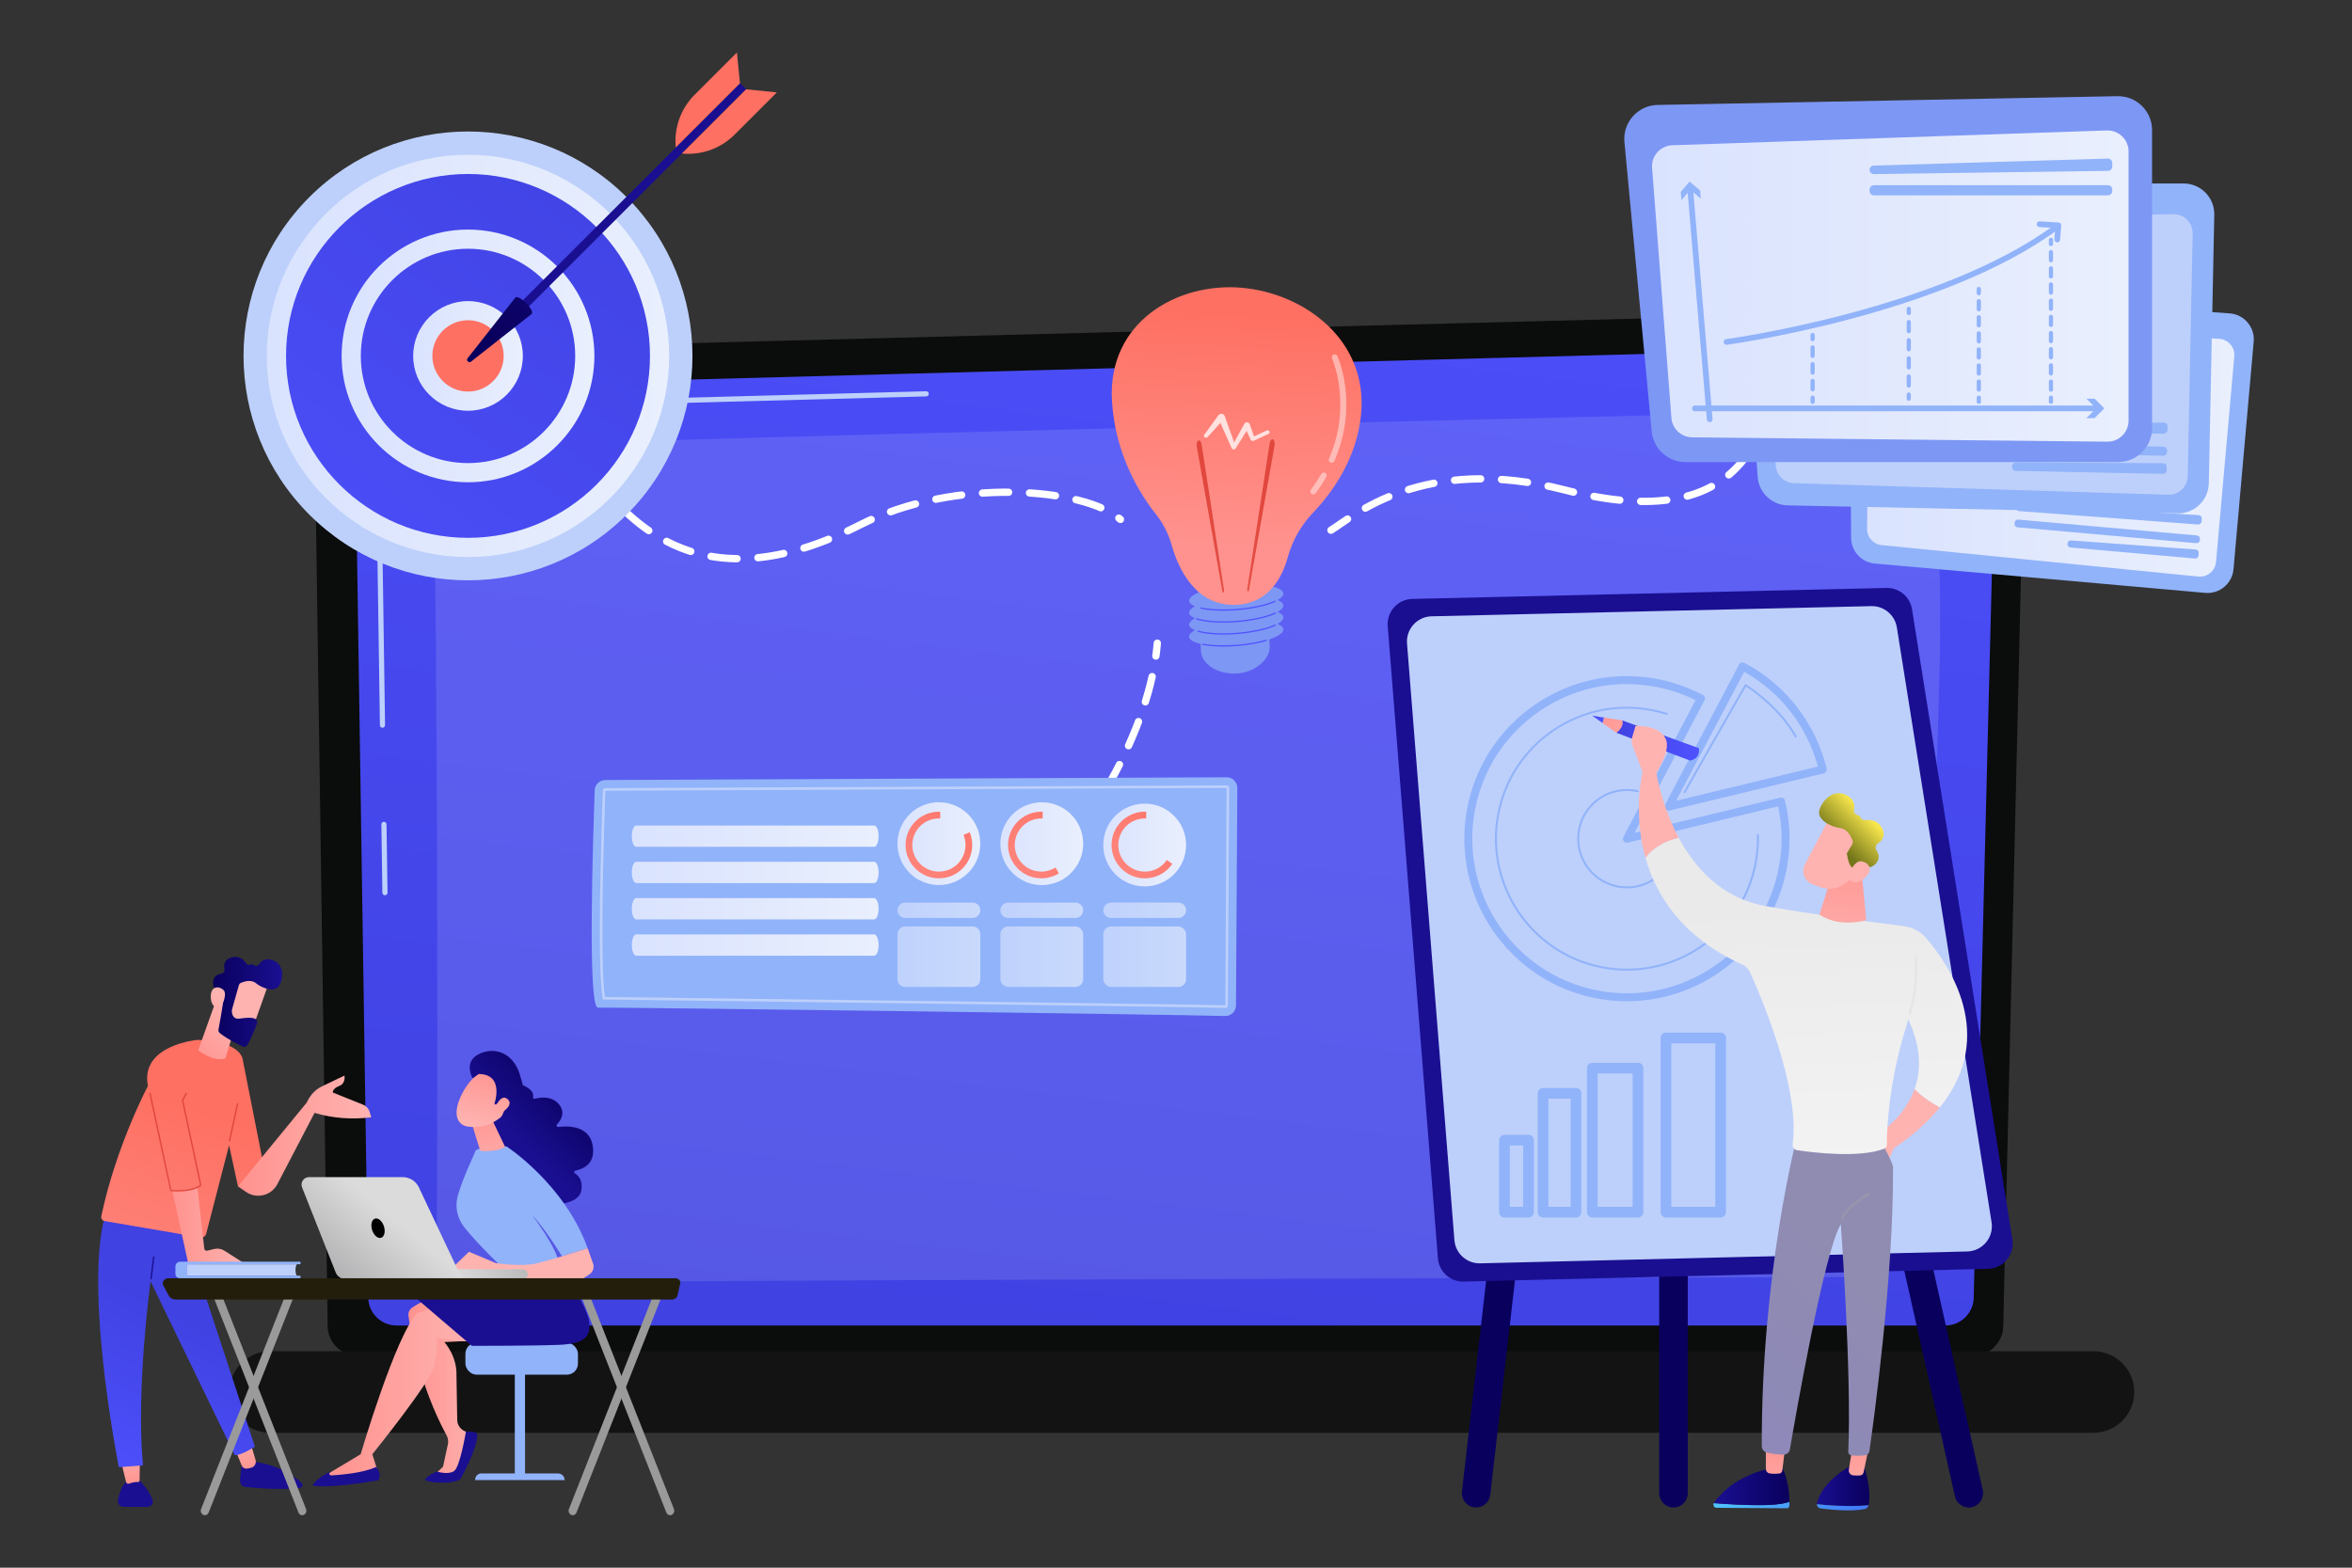 <?xml version="1.0" encoding="UTF-8"?>
<svg xmlns="http://www.w3.org/2000/svg" xmlns:xlink="http://www.w3.org/1999/xlink" id="ar" viewBox="0 0 2250 1500">
  <rect x="0" y="0" width="2250" height="1500" fill="#333333" stroke="none"/>
  <defs>
    <style>.el{fill:url(#cq);}.em{fill:url(#cu);}.en{fill:url(#as);}.eo{fill:url(#bn);}.ep{fill:url(#dg);}.eq{opacity:.12;}.eq,.er,.es{fill:#fff;}.et{fill:url(#cm);}.eu{fill:url(#cy);}.ev{fill:url(#cr);}.ew{fill:url(#cj);}.ex{fill:#9a9a9a;}.ey{fill:url(#ct);}.ez{fill:url(#bq);}.fa{fill:url(#bs);}.er{opacity:.76;}.fb{fill:url(#bc);}.fc{fill:url(#bx);}.fd{fill:url(#dh);}.fe{fill:url(#bk);}.ff{fill:url(#bl);}.es{opacity:.45;}.fg{fill:url(#ay);}.fh{fill:url(#cx);}.fi{fill:url(#cn);}.fj{fill:url(#dq);}.fk{fill:url(#bh);}.fl{fill:url(#ch);}.fm{fill:url(#cl);}.fn{fill:url(#db);}.fo{fill:url(#bb);}.fp{fill:url(#ax);}.fq{fill:url(#de);}.fr{fill:url(#dl);}.fs{stroke:#fff;stroke-dasharray:25 20;stroke-width:7px;}.fs,.ft,.fu,.fv,.fw,.fx{fill:none;stroke-linecap:round;stroke-miterlimit:10;}.ft{stroke-dasharray:7.74 7.74;}.ft,.fu,.fv,.fw,.fx{stroke:#91b3fa;stroke-width:4px;}.fy{fill:url(#dn);}.fz{fill:url(#dd);}.ga{fill:url(#du);}.gb{fill:url(#bj);}.gc{fill:url(#dx);}.gd{fill:url(#da);}.ge{fill:url(#dc);}.fu{stroke-dasharray:8.67 8.67;}.gf{fill:url(#bt);}.gg{fill:url(#by);}.gh{fill:url(#bg);}.gi{fill:url(#bw);}.gj{fill:url(#ci);}.gk{fill:url(#br);}.gl{fill:url(#aw);}.gm{fill:url(#dm);}.gn{fill:url(#dw);}.go{fill:url(#dk);}.gp{fill:url(#az);}.gq{fill:url(#dj);}.gr{fill:url(#cd);}.gs{fill:url(#cf);}.fv{stroke-dasharray:8 8;}.gt{fill:url(#bm);}.gu{fill:url(#bu);}.gv{fill:url(#be);}.gw{fill:url(#ba);}.gx{fill:url(#av);}.gy{fill:url(#bf);}.gz{fill:#231e0b;}.ha{fill:#9695ae;}.fw{stroke-dasharray:7.69 7.69;}.hb{fill:url(#cc);}.hc{fill:#7d97f4;}.hd{fill:url(#cb);}.he{fill:#91b3fa;}.hf{fill:url(#at);}.hg{fill:url(#co);}.hh{fill:url(#cv);}.hi{opacity:.64;}.hj{fill:url(#bv);}.hk{fill:url(#cw);}.hl{fill:url(#cp);}.hm{fill:url(#bo);}.hn{fill:url(#df);}.ho{fill:url(#bp);}.hp{fill:url(#au);}.hq{fill:#fe7062;}.hr{fill:#bdd0fb;}.hs{fill:url(#ca);}.ht{fill:url(#cz);}.hu{fill:url(#ds);}.hv{fill:url(#dt);}.hw{fill:url(#bd);}.hx{fill:url(#dr);}.hy{fill:url(#dv);}.hz{fill:url(#cs);}.ia{fill:url(#cg);}.ib{fill:url(#do);}.ic{fill:url(#dp);}.id{fill:url(#bi);}.ie{fill:url(#ck);}.if{fill:url(#ce);}.ig{fill:#e6e6e6;}.ih{fill:url(#dy);}.ii{fill:url(#bz);}.ij{fill:url(#di);}</style>
    <linearGradient id="as" x1="973.7" y1="1228.89" x2="1338.77" y2="133.66" gradientUnits="userSpaceOnUse">
      <stop offset="0" stop-color="#0b0c0c"></stop>
      <stop offset="1" stop-color="#0b0c0c"></stop>
    </linearGradient>
    <linearGradient id="at" x1="1060.24" y1="1284.89" x2="1225.3" y2="-85.99" gradientUnits="userSpaceOnUse">
      <stop offset="0" stop-color="#4042e2"></stop>
      <stop offset="1" stop-color="#4f52ff"></stop>
    </linearGradient>
    <linearGradient id="au" x1="1218.2" y1="774.12" x2="1181.88" y2="1005.27" gradientUnits="userSpaceOnUse">
      <stop offset="0" stop-color="#151515"></stop>
      <stop offset="1" stop-color="#131313"></stop>
    </linearGradient>
    <linearGradient id="av" x1="1251.28" y1="1189.42" x2="599.22" y2="1617.58" gradientUnits="userSpaceOnUse">
      <stop offset="0" stop-color="#09005d"></stop>
      <stop offset="1" stop-color="#1a0f91"></stop>
    </linearGradient>
    <linearGradient id="aw" x1="1355.16" y1="1347.64" x2="703.1" y2="1775.8" xlink:href="#av"></linearGradient>
    <linearGradient id="ax" x1="1381.94" y1="1388.41" x2="729.88" y2="1816.57" xlink:href="#av"></linearGradient>
    <linearGradient id="ay" x1="2204.88" y1="547.4" x2="1955.44" y2="696.66" xlink:href="#av"></linearGradient>
    <linearGradient id="az" x1="-7817.34" y1="1421.31" x2="-7767.08" y2="1421.31" gradientTransform="translate(-6029.02) rotate(-180) scale(1 -1)" xlink:href="#av"></linearGradient>
    <linearGradient id="ba" x1="-7691.52" y1="1362.02" x2="-7874.36" y2="1505.58" gradientTransform="translate(-6029.02) rotate(-180) scale(1 -1)" gradientUnits="userSpaceOnUse">
      <stop offset="0" stop-color="#53d8ff"></stop>
      <stop offset="1" stop-color="#3840f7"></stop>
    </linearGradient>
    <linearGradient id="bb" x1="1546.26" y1="708.5" x2="1625.36" y2="708.5" xlink:href="#at"></linearGradient>
    <linearGradient id="bc" x1="-7541.21" y1="655.87" x2="-7637.22" y2="765.84" gradientTransform="translate(-6029.02) rotate(-180) scale(1 -1)" gradientUnits="userSpaceOnUse">
      <stop offset="0" stop-color="#ff928e"></stop>
      <stop offset="1" stop-color="#feb3b1"></stop>
    </linearGradient>
    <linearGradient id="bd" x1="-7511.82" y1="626.25" x2="-7562.44" y2="691.7" gradientTransform="translate(-6029.02) rotate(-180) scale(1 -1)" xlink:href="#at"></linearGradient>
    <linearGradient id="be" x1="1849.61" y1="974.33" x2="1833.9" y2="1031.94" gradientTransform="matrix(1,0,0,1,0,0)" xlink:href="#bc"></linearGradient>
    <linearGradient id="bf" x1="-7803.36" y1="1364.09" x2="-7812.96" y2="1447.87" xlink:href="#bc"></linearGradient>
    <linearGradient id="bg" x1="-7659.04" y1="1403.38" x2="-7841.88" y2="1546.95" xlink:href="#ba"></linearGradient>
    <linearGradient id="bh" x1="-7740.81" y1="1422.65" x2="-7668.47" y2="1422.65" gradientTransform="translate(-6029.02) rotate(-180) scale(1 -1)" xlink:href="#av"></linearGradient>
    <linearGradient id="bi" x1="-7725.16" y1="1373.05" x2="-7734.76" y2="1456.84" xlink:href="#bc"></linearGradient>
    <linearGradient id="bj" x1="1772.93" y1="1218.47" x2="1509.75" y2="1485.58" gradientUnits="userSpaceOnUse">
      <stop offset="0" stop-color="#8f8bb1"></stop>
      <stop offset="1" stop-color="#8d87c1"></stop>
    </linearGradient>
    <linearGradient id="bk" x1="1726.71" y1="865.84" x2="1741.07" y2="1307.53" gradientUnits="userSpaceOnUse">
      <stop offset="0" stop-color="#eaeaea"></stop>
      <stop offset="1" stop-color="#fbfafa"></stop>
    </linearGradient>
    <linearGradient id="bl" x1="-8888.08" y1="2539.59" x2="-8825.23" y2="2453.17" xlink:href="#bc"></linearGradient>
    <linearGradient id="bm" x1="-8916.54" y1="2518.89" x2="-8853.69" y2="2432.46" xlink:href="#bc"></linearGradient>
    <linearGradient id="bn" x1="1767.7" y1="799.3" x2="1759.84" y2="928.93" gradientTransform="matrix(1,0,0,1,0,0)" xlink:href="#bc"></linearGradient>
    <linearGradient id="bo" x1="-6386.46" y1="-2473.2" x2="-6339.98" y2="-2542.6" gradientTransform="translate(-4603.64 -1340.36) rotate(-133.27) scale(1 -1)" xlink:href="#bc"></linearGradient>
    <linearGradient id="bp" x1="-5923.95" y1="-3199.27" x2="-5925.14" y2="-3159.77" gradientTransform="translate(-4603.64 -1340.36) rotate(-133.27) scale(1 -1)" gradientUnits="userSpaceOnUse">
      <stop offset="0" stop-color="#f8e64c"></stop>
      <stop offset="1" stop-color="#74761a"></stop>
    </linearGradient>
    <linearGradient id="bq" x1="-6406.79" y1="-2486.82" x2="-6360.31" y2="-2556.22" gradientTransform="translate(-4603.64 -1340.36) rotate(-133.27) scale(1 -1)" xlink:href="#bc"></linearGradient>
    <linearGradient id="br" x1="274.33" y1="1284.64" x2="269.04" y2="1332.21" xlink:href="#av"></linearGradient>
    <linearGradient id="bs" x1="237.2" y1="1408.9" x2="232.2" y2="1369.83" gradientTransform="matrix(1,0,0,1,0,0)" xlink:href="#bc"></linearGradient>
    <linearGradient id="bt" x1="147.95" y1="1270.6" x2="142.67" y2="1318.17" xlink:href="#av"></linearGradient>
    <linearGradient id="bu" x1="127.96" y1="1422.29" x2="123.09" y2="1384.22" gradientTransform="matrix(1,0,0,1,0,0)" xlink:href="#bc"></linearGradient>
    <linearGradient id="bv" x1="178.01" y1="1260.41" x2="92.39" y2="1425.83" xlink:href="#at"></linearGradient>
    <linearGradient id="bw" x1="260.9" y1="1154.72" x2="185.86" y2="1192.77" xlink:href="#av"></linearGradient>
    <linearGradient id="bx" x1="201.49" y1="1064.94" x2="107.89" y2="1343" gradientUnits="userSpaceOnUse">
      <stop offset="0" stop-color="#fe7062"></stop>
      <stop offset="1" stop-color="#ff928e"></stop>
    </linearGradient>
    <linearGradient id="by" x1="235.9" y1="1087.2" x2="269.07" y2="1122.64" gradientUnits="userSpaceOnUse">
      <stop offset="0" stop-color="#e1473d"></stop>
      <stop offset="1" stop-color="#e9605a"></stop>
    </linearGradient>
    <linearGradient id="bz" x1="164.77" y1="1172.21" x2="233.03" y2="1172.21" gradientTransform="matrix(1,0,0,1,0,0)" xlink:href="#bc"></linearGradient>
    <linearGradient id="ca" x1="227.67" y1="1086.64" x2="355.14" y2="1086.64" gradientTransform="matrix(1,0,0,1,0,0)" xlink:href="#bc"></linearGradient>
    <linearGradient id="cb" x1="181.78" y1="1015.15" x2="226.14" y2="969.63" gradientTransform="matrix(1,0,0,1,0,0)" xlink:href="#bc"></linearGradient>
    <linearGradient id="cc" x1="348.24" y1="977.35" x2="295.39" y2="968.36" gradientTransform="matrix(1,0,0,1,0,0)" xlink:href="#bc"></linearGradient>
    <linearGradient id="cd" x1="203.88" y1="958.61" x2="269.95" y2="958.61" xlink:href="#av"></linearGradient>
    <linearGradient id="ce" x1="165.11" y1="998.9" x2="209.47" y2="953.39" gradientTransform="matrix(1,0,0,1,0,0)" xlink:href="#bc"></linearGradient>
    <linearGradient id="cf" x1="159.86" y1="1113.81" x2="134.3" y2="1189.11" xlink:href="#by"></linearGradient>
    <linearGradient id="cg" x1="390.69" y1="1324.68" x2="460.19" y2="1324.68" gradientTransform="matrix(1,0,0,1,0,0)" xlink:href="#bc"></linearGradient>
    <linearGradient id="ch" x1="446.53" y1="1036.63" x2="440.19" y2="1188.83" xlink:href="#av"></linearGradient>
    <linearGradient id="ci" x1="309.08" y1="1329.43" x2="455.75" y2="1329.43" gradientTransform="matrix(1,0,0,1,0,0)" xlink:href="#bc"></linearGradient>
    <linearGradient id="cj" x1="539.63" y1="1102.37" x2="514.26" y2="1170.54" xlink:href="#av"></linearGradient>
    <linearGradient id="ck" x1="379.99" y1="1199.63" x2="365.72" y2="1263.04" xlink:href="#av"></linearGradient>
    <linearGradient id="cl" x1="565.77" y1="1050.3" x2="509.61" y2="1105.24" xlink:href="#av"></linearGradient>
    <linearGradient id="cm" x1="460.97" y1="1053.32" x2="476.3" y2="1133.12" gradientTransform="matrix(1,0,0,1,0,0)" xlink:href="#bc"></linearGradient>
    <linearGradient id="cn" x1="473.21" y1="1020.28" x2="456.48" y2="1077.18" gradientTransform="matrix(1,0,0,1,0,0)" xlink:href="#bc"></linearGradient>
    <linearGradient id="co" x1="516.37" y1="999.74" x2="460.13" y2="1054.76" xlink:href="#av"></linearGradient>
    <linearGradient id="cp" x1="490.26" y1="1025.3" x2="473.53" y2="1082.2" gradientTransform="matrix(1,0,0,1,0,0)" xlink:href="#bc"></linearGradient>
    <linearGradient id="cq" x1="536.22" y1="1104.12" x2="517.9" y2="1158.38" gradientTransform="matrix(1,0,0,1,0,0)" xlink:href="#bc"></linearGradient>
    <linearGradient id="cr" x1="585.05" y1="1499.55" x2="498.32" y2="1523.32" gradientTransform="translate(-139.87 -273.39) rotate(-2.83)" gradientUnits="userSpaceOnUse">
      <stop offset="0" stop-color="#b1b1b3"></stop>
      <stop offset="1" stop-color="#dbdbdb"></stop>
    </linearGradient>
    <linearGradient id="cs" x1="324.76" y1="1226.45" x2="375.5" y2="1165.15" gradientTransform="matrix(1,0,0,1,0,0)" xlink:href="#cr"></linearGradient>
    <linearGradient id="ct" x1="1556.45" y1="-136.49" x2="1301.11" y2="374.17" xlink:href="#at"></linearGradient>
    <linearGradient id="cu" x1="1552.77" y1="-138.33" x2="1297.43" y2="372.33" xlink:href="#at"></linearGradient>
    <linearGradient id="cv" x1="1547.54" y1="-140.95" x2="1292.2" y2="369.72" xlink:href="#at"></linearGradient>
    <linearGradient id="cw" x1="1544.74" y1="-142.34" x2="1289.4" y2="368.32" xlink:href="#at"></linearGradient>
    <linearGradient id="cx" x1="1187.89" y1="300.06" x2="1174.69" y2="521.3" xlink:href="#bx"></linearGradient>
    <linearGradient id="cy" x1="1205.3" y1="464.48" x2="1214.07" y2="743.24" xlink:href="#by"></linearGradient>
    <linearGradient id="cz" x1="1156.97" y1="466" x2="1165.74" y2="744.77" xlink:href="#by"></linearGradient>
    <linearGradient id="da" x1="607.36" y1="128.57" x2="194.72" y2="676.41" gradientTransform="translate(371.93 -216.83) rotate(45)" xlink:href="#at"></linearGradient>
    <linearGradient id="db" x1="255.27" y1="340.54" x2="640.15" y2="340.54" gradientUnits="userSpaceOnUse">
      <stop offset="0" stop-color="#dae3fe"></stop>
      <stop offset="1" stop-color="#e9effd"></stop>
    </linearGradient>
    <linearGradient id="dc" x1="607.36" y1="128.57" x2="194.73" y2="676.41" gradientTransform="translate(371.93 -216.83) rotate(45)" xlink:href="#at"></linearGradient>
    <linearGradient id="dd" x1="326.8" y1="340.54" x2="568.61" y2="340.54" xlink:href="#db"></linearGradient>
    <linearGradient id="de" x1="395.24" y1="340.54" x2="500.17" y2="340.54" xlink:href="#db"></linearGradient>
    <linearGradient id="df" x1="1085.11" y1="-132.7" x2="964.6" y2="-51.81" gradientTransform="translate(1162.33 -97.41) rotate(135)" xlink:href="#av"></linearGradient>
    <linearGradient id="dg" x1="-4415.69" y1="10593.58" x2="-4435.69" y2="10808.21" gradientTransform="translate(-10147.99 4690.59) rotate(-135)" gradientUnits="userSpaceOnUse">
      <stop offset="0" stop-color="#09005d"></stop>
      <stop offset="1" stop-color="#1a0f91"></stop>
    </linearGradient>
    <linearGradient id="dh" x1="604.42" y1="800.06" x2="840.49" y2="800.06" xlink:href="#db"></linearGradient>
    <linearGradient id="di" x1="604.42" y1="834.79" x2="840.49" y2="834.79" xlink:href="#db"></linearGradient>
    <linearGradient id="dj" x1="604.42" y1="869.52" x2="840.49" y2="869.52" xlink:href="#db"></linearGradient>
    <linearGradient id="dk" x1="604.42" y1="904.25" x2="840.49" y2="904.25" xlink:href="#db"></linearGradient>
    <linearGradient id="dl" x1="858.57" y1="807.24" x2="937.78" y2="807.24" gradientTransform="translate(1477.47 -252.38) rotate(76.72)" xlink:href="#db"></linearGradient>
    <linearGradient id="dm" x1="957" y1="807.24" x2="1036.22" y2="807.24" gradientTransform="translate(862.71 -468.27) rotate(45)" xlink:href="#db"></linearGradient>
    <linearGradient id="dn" x1="1055.44" y1="808.54" x2="1134.65" y2="808.54" xlink:href="#db"></linearGradient>
    <linearGradient id="do" x1="952.11" y1="757.35" x2="814.03" y2="888.4" xlink:href="#bx"></linearGradient>
    <linearGradient id="dp" x1="1041.23" y1="765.32" x2="918.65" y2="881.65" xlink:href="#bx"></linearGradient>
    <linearGradient id="dq" x1="1140.52" y1="765.56" x2="1017.94" y2="881.89" xlink:href="#bx"></linearGradient>
    <linearGradient id="dr" x1="858.57" y1="870.96" x2="937.78" y2="870.96" xlink:href="#db"></linearGradient>
    <linearGradient id="ds" x1="957" y1="870.96" x2="1036.22" y2="870.96" xlink:href="#db"></linearGradient>
    <linearGradient id="dt" x1="1055.44" y1="870.96" x2="1134.65" y2="870.96" xlink:href="#db"></linearGradient>
    <linearGradient id="du" x1="858.57" y1="915.38" x2="937.78" y2="915.38" xlink:href="#db"></linearGradient>
    <linearGradient id="dv" x1="957" y1="915.38" x2="1036.22" y2="915.38" xlink:href="#db"></linearGradient>
    <linearGradient id="dw" x1="1055.44" y1="915.38" x2="1134.65" y2="915.38" xlink:href="#db"></linearGradient>
    <linearGradient id="dx" x1="1786.09" y1="429.28" x2="2137.47" y2="429.28" xlink:href="#db"></linearGradient>
    <linearGradient id="dy" x1="1580.37" y1="273.7" x2="2036.25" y2="273.7" xlink:href="#db"></linearGradient>
  </defs>
  <path class="en" d="M1916.35,1268.62c0,15.71-12.86,28.56-28.58,28.56H342.01c-15.72,0-28.58-12.85-28.58-28.56l-12.86-888.3c0-15.71,18.5-46.37,52.42-44.07l1510.68-39.09c19.73-.51,38.8,7.08,52.77,21.01,13.97,13.92,21.61,32.96,21.15,52.67l-21.23,897.78Z"></path>
  <path class="hf" d="M1888.13,1241.22c0,14.87-12.17,27.04-27.04,27.04H379.29c-14.87,0-27.04-12.17-27.04-27.04l-12.14-806.41c1.43-48.53,43.98-65.97,69.77-64.94l1447.89-38.84c13.86-.37,27.26,4.96,37.07,14.76,9.81,9.79,15.17,23.19,14.82,37.05l-21.53,858.39Z"></path>
  <path class="hr" d="M368.26,856.61c-1.34,0-2.44-1.08-2.46-2.42l-.96-65.4c-.02-1.36,1.07-2.48,2.42-2.5h.04c1.34,0,2.44,1.08,2.46,2.42l.96,65.4c.02,1.36-1.07,2.48-2.42,2.5h-.04Z"></path>
  <path class="hr" d="M365.9,696.36c-1.34,0-2.44-1.08-2.46-2.42l-3.68-250.48c.08-16.81,5.26-30.24,15.4-39.96,18.44-17.67,47.27-16.78,48.49-16.73l462.35-12.41c1.35-.01,2.49,1.03,2.52,2.39.04,1.36-1.03,2.49-2.39,2.52l-462.49,12.41c-1.31-.04-28.13-.87-45.08,15.37-9.14,8.76-13.82,21-13.89,36.38l3.68,250.43c.02,1.36-1.07,2.47-2.42,2.49h-.04Z"></path>
  <path class="eq" d="M417.53,1196.49c1.55-66.65.97-656.86-2.85-707.83-3.82-50.97,75.56-60.53,197.45-66.27,121.88-5.74,1150.26-28.45,1176.74-30.59,59.52-4.83,71.84,84.13,65.88,277.26-4.47,145.09-11.89,384.11-15.3,494.03-1.02,32.73-27.77,58.7-60.51,58.79-247.47.68-1195.95,3.4-1259.09,5.28-72.66,2.16-102.93-4.23-102.32-30.66Z"></path>
  <path class="hp" d="M2002.72,1370.92H258.39c-21.46,0-39.02-17.56-39.02-39.02h0c0-21.46,17.56-39.02,39.02-39.02h1744.33c21.46,0,39.02,17.56,39.02,39.02h0c0,21.46-17.56,39.02-39.02,39.02Z"></path>
  <path class="gx" d="M1412.11,1442.41c-.52,0-1.05-.03-1.58-.09-7.49-.86-12.87-7.63-12.01-15.13l85.74-746.15c.86-7.49,7.65-12.86,15.13-12.01,7.49.86,12.87,7.63,12.01,15.13l-85.74,746.15c-.8,6.96-6.71,12.1-13.55,12.1Z"></path>
  <path class="gl" d="M1883.44,1442.41c-6.25,0-11.89-4.32-13.32-10.68l-167.3-746.15c-1.65-7.36,2.98-14.67,10.34-16.32,7.35-1.64,14.67,2.98,16.32,10.34l167.3,746.15c1.65,7.36-2.98,14.67-10.34,16.32-1.01.22-2.01.33-3,.33Z"></path>
  <path class="fp" d="M1600.91,1442.41c-7.54,0-13.66-6.12-13.66-13.66v-368.24c0-7.54,6.12-13.66,13.66-13.66s13.66,6.12,13.66,13.66v368.24c0,7.54-6.12,13.66-13.66,13.66Z"></path>
  <path class="fg" d="M1327.55,599.12l48.02,604.9c1.02,12.79,11.85,22.56,24.68,22.25l501.58-12.23c14.62-.36,25.58-13.52,23.28-27.96l-96.02-603.16c-1.9-11.94-12.34-20.64-24.43-20.36l-453.59,10.5c-13.88.32-24.63,12.24-23.54,26.08Z"></path>
  <path class="hr" d="M1369.54,589.7l420.62-9.74c12.09-.28,22.53,8.42,24.43,20.36l90.61,569.15c2.3,14.45-8.66,27.61-23.28,27.96l-465.91,11.36c-12.83.31-23.67-9.46-24.68-22.25l-45.32-570.78c-1.1-13.84,9.66-25.76,23.54-26.08Z"></path>
  <path class="he" d="M1596.15,775.64c-1.16,0-2.27-.53-3-1.47-.92-1.18-1.06-2.79-.36-4.11.37-.71,37.87-71.89,70.88-134.2.98-1.85,3.28-2.56,5.14-1.58,39.44,20.81,68.08,57.66,78.58,101.09.24.98.07,2.02-.45,2.88-.53.86-1.37,1.48-2.36,1.72l-147.53,35.57c-.3.07-.6.11-.89.11ZM1668.58,642.83c-26.28,49.6-54.89,103.87-65.14,123.33l135.6-32.69c-10.35-38.48-35.77-71.18-70.45-90.64Z"></path>
  <path class="he" d="M1556.42,958.04c-9.65,0-19.44-.9-29.26-2.78-84.23-16.1-139.66-97.73-123.56-181.97,7.8-40.8,31.02-76.13,65.39-99.47,34.37-23.34,75.77-31.89,116.57-24.09,15.22,2.91,29.84,8.03,43.45,15.21.89.47,1.56,1.28,1.86,2.24.3.97.2,2.01-.27,2.9-26.76,50.5-56.46,106.83-66.95,126.74l139.35-33.6c2.04-.49,4.1.76,4.59,2.81,5.22,21.59,5.73,43.68,1.53,65.66-14.22,74.41-79.59,126.34-152.7,126.34ZM1556.05,654.53c-29.33,0-57.98,8.75-82.78,25.59-32.69,22.2-54.77,55.79-62.19,94.6-15.31,80.11,37.4,157.75,117.51,173.06,80.12,15.31,157.75-37.4,173.06-117.51,3.76-19.65,3.55-39.39-.61-58.74l-143.79,34.67c-1.45.35-2.98-.18-3.9-1.36-.92-1.18-1.06-2.79-.36-4.11.37-.7,36.51-69.32,69.07-130.79-11.97-5.92-24.71-10.2-37.93-12.73-9.36-1.79-18.76-2.67-28.08-2.67Z"></path>
  <path class="he" d="M1556.41,928.77c-7.84,0-15.78-.73-23.76-2.26-68.39-13.07-113.39-79.34-100.31-147.73,6.33-33.13,25.19-61.81,53.09-80.75,27.9-18.95,61.51-25.89,94.64-19.56,4.92.94,9.83,2.18,14.59,3.69.5.16.78.69.62,1.19-.16.5-.7.78-1.19.62-4.69-1.49-9.52-2.71-14.37-3.64-32.63-6.24-65.73.6-93.21,19.26-27.48,18.66-46.05,46.91-52.29,79.54-12.88,67.35,31.45,132.63,98.8,145.5,67.35,12.88,132.63-31.45,145.5-98.8,1.69-8.83,2.43-17.83,2.19-26.73-.01-.52.4-.96.93-.98.54.01.96.4.98.93.24,9.04-.51,18.17-2.22,27.14-11.55,60.41-64.61,102.57-123.97,102.57Z"></path>
  <path class="he" d="M1556.45,850.05c-1.67,0-3.35-.09-5.04-.26-26.08-2.73-45.07-26.17-42.34-52.25,1.32-12.63,7.49-23.99,17.35-31.99,9.87-8,22.26-11.68,34.89-10.35,1.88.2,3.76.51,5.59.92.51.12.83.63.72,1.14-.12.51-.63.83-1.14.72-1.76-.4-3.56-.69-5.37-.88-12.13-1.26-24.02,2.26-33.5,9.94-9.47,7.68-15.39,18.58-16.66,30.71-2.62,25.04,15.61,47.54,40.65,50.16,12.13,1.27,24.02-2.26,33.5-9.94,9.47-7.68,15.39-18.59,16.66-30.71.34-3.28.33-6.6-.03-9.85-.06-.52.32-.99.84-1.05.52-.05.99.32,1.05.84.38,3.39.39,6.84.03,10.25-1.32,12.63-7.49,23.99-17.35,31.99-8.55,6.93-19,10.61-29.85,10.62Z"></path>
  <path class="he" d="M1611.53,759.06c-.11,0-.22-.02-.33-.06-.47-.18-.73-.69-.57-1.17.47-1.42,48.78-85.81,58.46-102.72.13-.22.34-.38.59-.45.25-.06.51-.02.73.11.31.19,31.52,19.56,48.23,49.51.26.46.09,1.04-.37,1.29-.46.26-1.04.09-1.29-.37-14.95-26.8-41.7-45.01-46.73-48.28-19.92,34.79-56.97,99.62-57.83,101.56-.16.36-.52.58-.89.58Z"></path>
  <path class="he" d="M1462.25,1164.94h-23.03c-2.83,0-5.12-2.29-5.12-5.12v-68.89c0-2.83,2.29-5.12,5.12-5.12h23.03c2.83,0,5.12,2.29,5.12,5.12v68.89c0,2.83-2.29,5.12-5.12,5.12ZM1444.34,1154.71h12.79v-58.65h-12.79v58.65Z"></path>
  <path class="he" d="M1507.63,1164.94h-31.47c-2.83,0-5.12-2.29-5.12-5.12v-113.72c0-2.83,2.29-5.12,5.12-5.12h31.47c2.83,0,5.12,2.29,5.12,5.12v113.72c0,2.83-2.29,5.12-5.12,5.12ZM1481.28,1154.71h21.24v-103.49h-21.24v103.49Z"></path>
  <path class="he" d="M1566.95,1164.94h-43.69c-2.83,0-5.12-2.29-5.12-5.12v-137.78c0-2.83,2.29-5.12,5.12-5.12h43.69c2.83,0,5.12,2.29,5.12,5.12v137.78c0,2.83-2.29,5.12-5.12,5.12ZM1528.38,1154.71h33.45v-127.55h-33.45v127.55Z"></path>
  <path class="he" d="M1646.03,1164.94h-52.31c-2.83,0-5.12-2.29-5.12-5.12v-166.69c0-2.83,2.29-5.12,5.12-5.12h52.31c2.83,0,5.12,2.29,5.12,5.12v166.69c0,2.83-2.29,5.12-5.12,5.12ZM1598.83,1154.71h42.08v-156.45h-42.08v156.45Z"></path>
  <path class="gp" d="M1738.07,1439.2c0-.37.02-.75.12-1.13,5.66-22.44,33.76-36.42,33.76-36.42l11.13.87c6.4,19.78,5.58,31.91,4.55,37.31-.03.15-.07.3-.11.44-9.18.82-28.09,1.36-49.44-1.07Z"></path>
  <path class="gw" d="M1787.51,1440.28c-.5,1.8-1.83,3.21-3.53,3.57-13.06,2.75-33.83.54-42.55-.6-1.92-.25-3.33-2.03-3.36-4.04,21.35,2.43,40.26,1.89,49.44,1.07Z"></path>
  <path class="fo" d="M1625.24,715.92l-73.33-26.62-5.65,11.84,70.49,26.56s9.8-.87,8.49-11.78Z"></path>
  <path class="fb" d="M1551.91,689.3c2.16,6.55-5.65,11.84-5.65,11.84l-13.3-9.41c.71-1.87,1.15-3.62,1.4-5.19l17.55,2.76Z"></path>
  <path class="hw" d="M1534.36,686.54c-.25,1.56-.69,3.32-1.4,5.19l-9.83-6.96,11.23,1.77Z"></path>
  <path class="gv" d="M1831.59,1041.94c6.88,7.34,17,13.68,24.12,17.64-10.64,13.15-25.04,26.32-44.09,39.21l-5.45,12.24-17.48-20.95s31.36-15.61,42.9-48.14Z"></path>
  <path class="gy" d="M1787.55,1385.94l-4.72,22.7c-.35,1.66-1.62,2.91-3.17,3.05-1.89.18-4.59.28-7.3-.12-2.43-.36-4.13-2.83-3.7-5.48l3.28-20.15h15.61Z"></path>
  <path class="gh" d="M1689.85,1440.05c12.3-.34,18.66-1.79,21.94-3.14,0,1.22,0,2.47-.04,3.76-.04,1.38-1.06,2.48-2.32,2.47l-67.51-.44c-2.15-.01-3.41-2.51-2.48-4.49,8.85.73,31.4,2.37,50.4,1.84Z"></path>
  <path class="fk" d="M1639.45,1438.21c.08-.17.15-.35.27-.51,5.96-8.33,21.15-24.92,51.15-32.11l14.39-.45s6.41,11.14,6.53,31.78c-3.29,1.34-9.65,2.79-21.94,3.14-19.01.53-41.55-1.1-50.4-1.84Z"></path>
  <path class="id" d="M1707.93,1383.32c-.16,1.07-2.13,17.38-2.9,23.7-.18,1.5-1.27,2.67-2.64,2.83-2.45.29-6.42.56-9.89-.15-1.87-.38-3.23-2.18-3.23-4.27v-25.6l18.65,3.49Z"></path>
  <path class="gb" d="M1719.48,1085.72s-34.72,131.94-34.09,297.98c.01,3.03,2.14,5.64,5.1,6.26,4.37.92,10.78,2.01,16.09,1.86,2.84-.08,5.21-2.18,5.68-4.98,4.87-28.55,32.8-189.38,48.72-215.49,0,0,10.47,143.24,7.12,217.55-.08,1.85,1.27,3.45,3.11,3.66,2.79.32,7.25.57,12.92-.04,2.15-.23,3.89-1.86,4.2-4,3.47-24.16,23.43-167.98,22.58-271.58-.05-5.84-15.45-31.24-15.45-31.24h-75.99Z"></path>
  <path class="fe" d="M1605.95,801.59c15.24,28.37,40.54,57.31,81.7,65.07,38,7.16,106.23,16.01,133.66,19.47,8.25,1.04,15.79,5.11,21.23,11.4,21.56,24.94,68.85,93.24,13.18,162.06-7.12-3.96-17.25-10.3-24.12-17.64,6.16-17.36,6.66-39.55-6.24-66.76-.44,2.16-.99,4.29-1.65,6.39-17.79,56.36-18.74,103.27-18.7,114.08,0,1.47-.88,2.79-2.24,3.34-23.42,9.38-68.49,3.8-83.62,1.54-2.77-.41-4.64-3-4.26-5.77,7.43-53.8-30.68-142.3-40.75-164.47-1.47-3.24-4.07-5.85-7.31-7.32-57.56-26.04-82.59-66.12-92.73-102.23,8.77-11.78,22.38-16.93,31.86-19.15Z"></path>
  <path class="ff" d="M1574.09,820.74c-12.3-43.77-2.73-81.69-2.73-81.69h13.11s4.49,30.91,21.48,62.54c-9.48,2.23-23.09,7.37-31.86,19.15Z"></path>
  <path class="gt" d="M1579.86,746.03s19.97-25.86,13.48-39.33c-6.49-13.47-28.73-12.16-28.73-12.16l-3.12,10.56c-.82,2.78-.71,5.75.31,8.46l12.29,32.48h5.77Z"></path>
  <path class="eo" d="M1780.84,834.37l4.51,46.11s-25.94,7.81-44.8-5.5l13.26-41.9,27.03,1.3Z"></path>
  <path class="hm" d="M1750.74,781.82c-.43.41-15.11,28.15-24.18,45.32-3.75,7.1-.47,15.87,7.01,18.78l6.85,2.66c12.58,4.89,26.83-.6,32.87-12.68l15.68-31.36s-27.78-32.57-38.23-22.73Z"></path>
  <path class="ho" d="M1796.47,807.05c3.75-2.47,7.82-7.1,3.94-14.59-3.92-7.59-10.93-8.27-15.71-7.69-2.11.26-4.26-.85-5.07-2.82-.36-.87-1.07-1.62-2.4-1.89-2.5-.51-4.14-2.8-3.65-5.3.84-4.29.21-9.88-6.65-13.65-12.58-6.92-23.6,4.35-26.4,13.87-2.8,9.51,11.26,16.24,20.11,17.36,6.5.82,10.06,7.92,11.5,11.62.52,1.35.39,2.85-.35,4.08l-5.06,8.43c.56,3.31,1.06,6.67,2.35,9.75.92,2.22,2.24,3.71,3.84,4.67,4-3.85,11.25-2.38,14.54-1.44,1.26.36,2.59.19,3.71-.49,3.36-2.02,9.22-7.06,3.86-15.59-1.33-2.12-.65-4.95,1.44-6.32Z"></path>
  <path class="ez" d="M1767.36,839.87s5.59-16.37,12.75-15.77c7.16.6,12.79,7.73,3.92,15.75-11.04,9.97-16.67.01-16.67.01Z"></path>
  <path class="ig" d="M1827.71,970.96c9.44-25.83,6.01-57.01,5.98-57.33l-2.6.3c.03.31,3.39,30.89-5.84,56.13l2.46.9Z"></path>
  <path class="ha" d="M1762.27,1168c.58,0,1.11-.39,1.27-.98,2.88-11.1,24.44-23.31,24.66-23.43.63-.35.86-1.15.5-1.78-.35-.63-1.15-.86-1.78-.5-.93.52-22.75,12.87-25.91,25.06-.18.7.24,1.41.94,1.6.11.03.22.04.33.04Z"></path>
  <path class="gk" d="M231.19,1402.87s-1.13,6.27-1.58,13.72c-.19,3.17,2.16,5.93,5.33,6.24,11.02,1.07,36.1,3.04,52.11.73,2.24-.32,3.13-3.08,1.48-4.62-6.6-6.15-22.55-18.12-48.8-20.73l-8.54,4.67Z"></path>
  <path class="fa" d="M225.71,1388.73l5.57,13.65c.76,1.87,2.66,3.03,4.67,2.82,1.36-.14,2.98-.4,4.55-.88,3.14-.95,4.92-4.29,3.98-7.43l-4.2-14.06-14.56,5.9Z"></path>
  <path class="gf" d="M130.47,1413.74s11.15,9.33,15.5,21.31c1.2,3.29-1.33,6.76-4.83,6.76h-22.96c-3.36,0-5.94-3.02-5.35-6.33,1.46-8.27,5.68-21.7,17.64-21.74Z"></path>
  <path class="gu" d="M116.65,1401.6s2.25,9.97,3.99,16.56c.31,1.2,1.59,1.85,2.76,1.44,3.47-1.24,6.3-1.79,8.36-1.52.95.13,1.78-.66,1.79-1.62l.22-16.57-17.1,1.7Z"></path>
  <path class="hj" d="M175.98,1177.18l67.85,207s-13.01,8.52-19.21,8.17l-80.59-166.36s-14.1,102.5-7.27,176.09l-23.08,1.76s-37.53-188.06-9.11-252.47l71.41,25.81Z"></path>
  <path class="gi" d="M144.46,1224.2s-.06,0-.08,0c-.36-.05-.62-.37-.57-.73l2.63-20.9c.04-.36.37-.61.73-.57.36.05.62.37.57.73l-2.63,20.9c-.04.33-.32.58-.65.58Z"></path>
  <path class="fc" d="M188.7,995.03s-54.97,4.88-47.2,44.05c0,0-30.39,57.19-44.59,124.55-.46,2.19,1.01,4.33,3.21,4.71l91.55,15.67c2.53.43,4.96-1.14,5.6-3.62l21.87-84.54,8.52,39.3,27.08-7.06-22.8-115.5s-3.18-16.85-43.26-17.58Z"></path>
  <path class="gg" d="M219.61,1092.07s-.1,0-.15-.02c-.37-.08-.6-.44-.52-.81l7.63-35.04c.08-.37.44-.6.81-.52.37.08.6.44.52.81l-7.63,35.04c-.07.32-.35.54-.67.54Z"></path>
  <path class="ii" d="M214.09,1196.34c-2.88-1.59-6.26-2.02-9.45-1.23l-6.37,1.59c-1.35.34-2.69-.59-2.85-1.98l-6.59-58.67c-8.24,3.91-20.13,3.45-24.05,3.16l15.17,69.17h53.09l-18.94-12.03Z"></path>
  <path class="hs" d="M355.14,1069.08l-1.6-5.33c-.92-3.07-3.19-5.55-6.17-6.75l-29.02-11.67s-.44-3.72,6.13-6.25c6.57-2.53,5.03-9.89,5.03-9.89,0,0-8.98,4.09-22.12,10.59-7.52,3.71-11.73,10.27-13.97,15.21l-65.76,80.17,7.72,5.31c10.15,6.98,24.12,3.55,29.89-7.33l35.63-68.31c17.89,5.37,35.99,6.4,54.24,4.27Z"></path>
  <path class="hd" d="M206.51,957.63l-16.91,47.32s14.97,11.71,25.9,7.75l8.52-27.13s-6.51-33.15-17.51-27.94Z"></path>
  <path class="hb" d="M256.97,940.64c0,.73-16.29,46.11-16.29,46.11l-25.71-9.85,9.05-45.3s32.95-3.16,32.95,9.05Z"></path>
  <path class="gr" d="M228.53,942.63l-6.63,23.47c-.08.3-.13.6-.13.92,0,1.91.47,8.5,7.18,7.61,6.09-.81,11.66-1.46,15.2.2,1.59.75,2.35,2.58,1.76,4.23-1.48,4.12-4.99,13.35-9.26,20.9-.87,1.53-2.77,2.13-4.37,1.4-4.83-2.2-14.88-7.12-22.05-12.97-.97-.79-1.44-2.04-1.21-3.27,1.13-6.01,4.48-24.27,4.63-29.5.14-4.91-5.37-8.66-7.8-10.07-.8-.46-1.36-1.22-1.58-2.12-.76-3.16-1.41-10.32,7.72-11.9,1.91-.33,3.16-2.16,2.77-4.06-.77-3.78-.53-9.35,6.66-11.4,7.3-2.08,11.89,2.31,14.23,5.68.94,1.36,2.71,1.8,4.23,1.13.86-.38,1.9-.4,3.02.54,1.51,1.27,3.8.88,4.91-.75,2.13-3.13,6-6.26,12.54-4.14,11.62,3.76,11.06,17.15,6.8,24.43-4.26,7.28-16.62,2.49-22.47-2.33-4.45-3.67-11.23-1.47-14.22-.21-.95.4-1.65,1.21-1.93,2.2Z"></path>
  <path class="if" d="M211.33,964.19s6.88-13.01,2.33-17.09c-4.55-4.08-12.25-3.42-12.04,6.75.26,12.65,9.71,10.33,9.71,10.33Z"></path>
  <path class="gs" d="M170.1,1140.09c-3.75,0-6.43-.28-6.72-.32l-.49-.05-20.02-93.33c-.08-.37.16-.73.52-.81.37-.08.73.16.81.52l19.81,92.36c2.98.26,18.89,1.32,27.28-4.63l-17.34-81.08,3.62-6.82c.18-.33.59-.46.92-.28.33.18.46.59.28.92l-3.39,6.38,17.42,81.46-.35.26c-6.07,4.56-15.84,5.42-22.37,5.42Z"></path>
  <path class="ex" d="M196.01,1449.8c-.52,0-1.05-.11-1.56-.35-2-.94-2.92-3.47-2.06-5.65l82.68-209.77c.86-2.18,3.18-3.19,5.18-2.25,2,.94,2.92,3.47,2.06,5.65l-82.68,209.77c-.64,1.63-2.1,2.6-3.62,2.6Z"></path>
  <path class="ex" d="M289.14,1449.8c-1.53,0-2.98-.97-3.62-2.6l-82.68-209.77c-.86-2.18.06-4.71,2.06-5.65,2-.94,4.32.07,5.18,2.25l82.68,209.77c.86,2.18-.06,4.71-2.06,5.65-.51.24-1.04.35-1.56.35Z"></path>
  <path class="ex" d="M547.92,1449.8c-.52,0-1.05-.11-1.56-.35-2-.94-2.92-3.47-2.06-5.65l82.68-209.77c.86-2.18,3.18-3.19,5.18-2.25,2,.94,2.92,3.47,2.06,5.65l-82.68,209.77c-.64,1.63-2.1,2.6-3.62,2.6Z"></path>
  <path class="ex" d="M641.06,1449.8c-1.53,0-2.98-.97-3.62-2.6l-82.68-209.77c-.86-2.18.06-4.71,2.06-5.65,2-.94,4.32.07,5.18,2.25l82.68,209.77c.86,2.18-.06,4.71-2.06,5.65-.51.24-1.04.35-1.56.35Z"></path>
  <rect class="he" x="492.48" y="1308.44" width="9.78" height="105.71"></rect>
  <path class="he" d="M540.17,1416.19h-85.61v-.46c0-3.26,2.64-5.9,5.9-5.9h73.35c3.51,0,6.36,2.85,6.36,6.36h0Z"></path>
  <rect class="he" x="445.24" y="1284.76" width="107.64" height="30.53" rx="10.51" ry="10.51"></rect>
  <path class="ia" d="M425.2,1237.96s-14.53,2.25-30.86,13.17c-2.57,1.72-3.98,4.71-3.59,7.78,1.96,15.49,10,65.63,36.51,114.59,1.4,2.58,1.8,5.59,1.18,8.46l-4.61,21.44-8.54,8.01h22l14.65-39.65-6.26-1.98c-4.86-1.54-8.19-6-8.28-11.1l-.73-42.53c.63-18.95-11.62-32.02-11.62-32.02l35.14-1.71-34.99-44.47Z"></path>
  <path class="fl" d="M406.71,1415.27c-2,2.62,21.57,6.08,33.48.35,0,0,16.51-28.72,16.51-43.51,0,0-1.31-3.01-11-2.33,0,0-5.54,34.01-11.4,37.82-5.85,3.81-16.37.39-16.37.39,0,0-8.25,3.42-11.21,7.29Z"></path>
  <path class="gj" d="M455.75,1284.76c-.19-.32-37.83-4.53-37.83-4.53,0,0,1.23,11.45-2.62,27.2-3.85,15.76-59.12,84.02-59.12,84.02l5.8,18.37c-17.92,6.24-35.54,7.24-52.89,3.18l35.92-21.55s33.61-114.55,54.2-134.98l37.74-13.06,18.81,41.34Z"></path>
  <path class="ew" d="M540.17,1218.11s21.69,32.26,23.47,46.98c1.78,14.72-5.94,20.7-28.7,21.68-22.76.99-83.51.97-83.51.97l-51.85-44.31s37.79-13.48,47.61-17.3c9.82-3.81,92.98-8.02,92.98-8.02Z"></path>
  <path class="ie" d="M359.78,1403.64s6.24,6.04,2.02,12.77c0,0-49.43,8.76-62.85,4.79,0,0,2.79-6.36,17.9-13.6l-1.12.86c-1.41,1.08-.58,3.34,1.19,3.24,9.96-.57,30.56-2.39,42.85-8.05Z"></path>
  <path class="fm" d="M496.34,1036.88c3.28,1.02,15.09,5.26,13.57,12.86-.2,1.01.75,1.86,1.74,1.59,5.09-1.37,16.33-3.1,23.31,5.64,6.15,7.71,1.56,14.99-2.19,18.98-.91.96-.14,2.53,1.17,2.37,9.36-1.18,29.69-1.46,33.02,17.58,3.1,17.76-9.26,22.77-16.59,24.19-1.24.24-1.53,1.87-.46,2.55,3.66,2.32,7.9,7.12,6.18,16.58-2.68,14.83-31.77,13.62-35.17,13.43-.22-.01-.42-.07-.61-.18l-46.58-26.57c-.36-.21-.61-.57-.69-.98l-9.4-54.31c-.08-.44.06-.89.37-1.21l30.93-32.14c.37-.38.91-.53,1.42-.37Z"></path>
  <path class="he" d="M481.52,1213.83s-25.26-24.05-37.69-39.98c-6.72-8.61-8.83-19.95-5.72-30.42,5.68-19.12,15.76-38.93,16.68-42.01,1.41-4.72,29.73-4.53,29.73-4.53,0,0,55.73,36.17,77.62,97.43l-24.59,7.66s-14.55-24.41-28.93-39.93c0,0,24.88,32.86,25.75,46.32l-52.86,5.46Z"></path>
  <path class="et" d="M451.36,1075.02c.3.98,7.69,25.49,8.27,26,.58.51,16.21,1.35,23.57-3.68l-12.48-26.13-19.35,3.82Z"></path>
  <path class="fi" d="M463.51,1023.55s-13.34,5.63-22.42,24.92c-9.07,19.28-2.3,28.19,6.21,29.41,8.51,1.22,21.24,1.04,34.7-11.42,13.46-12.46-1.15-49.58-18.5-42.91Z"></path>
  <path class="hg" d="M472.95,1056.16s10.07-28.21-14.94-28.54l-5.89,4.11s-9.18-15.64,5.89-23.11c15.06-7.47,32.69-1.3,39.1,18.99,6.41,20.29,7.5,33.88-3.16,43.59-10.66,9.71-15.06-1.3-15.06-1.3,0,0,5.81-9.08,3.44-13.94-2.36-4.86-7.82,1.01-7.82,1.01l-1.56-.81Z"></path>
  <path class="hl" d="M473.64,1060.36s5.09-14.53,11.88-8.74c6.79,5.79-5.52,13.42-10.34,15.9l-1.54-7.15Z"></path>
  <path class="el" d="M430.06,1215.62l18.56-17.89,25.67,10.84s25.55,3.96,40.18,0l14.63-3.96,33.05-10.29,5.19,14.67c1.32,3.72,0,7.86-3.23,10.15-2.86,2.03-6.21,4.26-8.35,5.2-4.35,1.9-107.29-1.32-107.29-1.32l-18.41-7.41Z"></path>
  <path class="ev" d="M500.29,1224.05c-.08,0-.16,0-.25,0l-107.65-.12c-2.66,0-4.82-2.16-4.81-4.82,0-2.66,2.17-4.86,4.82-4.81l107.65.12c2.66,0,4.82,2.16,4.81,4.82,0,2.58-2.03,4.68-4.58,4.81Z"></path>
  <path class="hz" d="M295.63,1126.32h89.65c6.61,0,12.63,3.82,15.45,9.8l41.44,87.88h-111.41c-4.26,0-8.09-2.6-9.66-6.57l-32.14-81.32c-1.86-4.7,1.61-9.79,6.66-9.79Z"></path>
  <path class="hr" d="M284.39,1220.62h-105.94s0-10.93,0-10.93h105.94c-2.27,0-2.27,10.93,0,10.93Z"></path>
  <path class="he" d="M179.5,1220.62c-.58,0-1.06-.48-1.06-1.06v-8.82c0-.58.48-1.06,1.06-1.06h107.06c.58,0,1.06-.48,1.06-1.06v-.36c0-.58-.48-1.06-1.06-1.06h-114.18c-2.53,0-4.58,2.05-4.58,4.58v6.99c0,2.38,1.93,4.31,4.31,4.31h114.44c.58,0,1.06-.48,1.06-1.06v-.36c0-.58-.48-1.06-1.06-1.06h-107.06Z"></path>
  <path class="gz" d="M650.74,1227.99c.27-1.22-.1-2.48-1.01-3.44-.91-.96-2.27-1.51-3.7-1.51H161.19c-1.88,0-3.63.83-4.65,2.21-1.01,1.38-1.15,3.11-.36,4.59l5.25,9.88c1.2,2.26,3.81,3.71,6.68,3.71h474.59c2.67,0,4.96-1.64,5.47-3.92l2.57-11.51Z"></path>
  <path class="hc" d="M1227.73,579.19c-.16-1.97-2.18-3.68-5.59-5.05,3.71-2.05,5.77-4.24,5.59-6.39-.53-6.51-21.14-10.16-46.05-8.15-24.91,2.01-44.67,8.91-44.15,15.42.16,1.97,2.18,3.68,5.59,5.05-3.71,2.05-5.77,4.24-5.59,6.39.16,1.97,2.18,3.68,5.59,5.05-3.71,2.05-5.77,4.24-5.59,6.39.16,1.97,2.18,3.68,5.59,5.05-3.71,2.05-5.77,4.24-5.59,6.39.23,2.88,4.4,5.2,11.12,6.72-.09,2.13-.04,4.46.17,7.03.97,12,14.47,21.4,32.32,21.4s33.29-12.82,33.47-24.86c.04-2.95-.08-5.55-.35-7.85,8.54-2.85,13.74-6.34,13.47-9.71-.16-1.97-2.18-3.68-5.59-5.05,3.71-2.05,5.77-4.24,5.59-6.39-.16-1.97-2.18-3.68-5.59-5.05,3.71-2.05,5.77-4.24,5.59-6.39Z"></path>
  <path class="ey" d="M1170.16,618.66c-7.4,0-14.17-.54-19.76-1.62-.32-.06-.54-.38-.47-.7.06-.32.37-.54.7-.47,8.75,1.68,20.44,2.04,32.91,1.04,10.21-.82,19.75-2.47,27.6-4.76.32-.09.65.09.74.41.09.32-.09.65-.41.74-7.93,2.31-17.56,3.98-27.84,4.8-4.63.37-9.16.56-13.47.56Z"></path>
  <path class="em" d="M1170.28,607.2c-9.61,0-18.2-.9-24.26-2.63-.32-.09-.5-.42-.41-.74.09-.32.42-.5.74-.41,8.63,2.46,22.53,3.22,37.18,2.04,14.49-1.17,28.01-4.11,36.16-7.87.3-.14.66,0,.79.29.14.3,0,.66-.29.79-8.27,3.81-21.94,6.79-36.56,7.97-4.56.37-9.06.55-13.35.55Z"></path>
  <path class="hh" d="M1170.16,595.77c-10.38,0-19.46-1.06-25.57-3.08-.31-.1-.48-.44-.38-.76.1-.31.44-.48.76-.38,8.51,2.8,22.93,3.73,38.57,2.46,14.49-1.17,28.01-4.11,36.16-7.87.3-.14.66,0,.79.29.14.3,0,.66-.29.79-8.27,3.81-21.94,6.79-36.56,7.97-4.63.37-9.17.56-13.47.56Z"></path>
  <path class="hk" d="M1170.24,584.32c-8.23,0-15.72-.67-21.54-1.96-.32-.07-.53-.39-.45-.71.07-.32.39-.53.71-.45,8.75,1.94,21.36,2.45,34.58,1.38,14.36-1.16,27.81-4.07,35.97-7.78.3-.14.66,0,.79.3.14.3,0,.65-.3.79-8.28,3.77-21.88,6.72-36.37,7.89-4.58.37-9.09.55-13.39.55Z"></path>
  <path class="fh" d="M1120.81,521.41c-3.03-10.71-8.16-20.73-15.08-29.45-14.83-18.69-39.02-56.69-42-108.56-4.33-75.45,62.58-113.22,123.64-108.09,61.06,5.13,121.31,50.59,114.72,120.78-4.06,43.19-28.23,75.95-46.23,94.76-11.43,11.95-19.58,26.58-23.99,42.51-5.4,19.5-18.26,43.8-48.81,45.29-39.53,1.92-55.95-34.93-62.25-57.23Z"></path>
  <path class="eu" d="M1193.16,563.6l21.36-138.96c.44-2.87,1.85-4.8,3.16-4.31,1.3.49,2,3.22,1.56,6.09-.01.08-.03.17-.04.25l-24.34,137.67c-.18,1.04-.71,1.69-1.17,1.46-.45-.22-.68-1.2-.53-2.2Z"></path>
  <path class="ht" d="M1170.98,564.7l-21.36-138.96c-.44-2.87-1.85-4.8-3.16-4.31-1.3.49-2,3.22-1.56,6.09.01.08.03.17.04.25l24.34,137.67c.18,1.04.71,1.69,1.17,1.46.45-.22.68-1.2.53-2.2Z"></path>
  <path class="er" d="M1214.37,412.71c-.54-.87-1.8-1.2-2.8-.73l-11.9,5.56-4.13-11.77c-.22-.61-.72-1.16-1.45-1.46-1.37-.56-3.01-.06-3.66,1.13l-.02.04-9.78,17.84-9.08-25.39v-.04c-.24-.62-.71-1.18-1.39-1.55-1.52-.83-3.53-.44-4.49.88l-13.68,18.83c-.56.77-.36,1.81.48,2.38.9.61,2.21.47,2.91-.32l12.04-13.43,10.84,24.16v.02c.18.39.51.72.96.94,1.02.48,2.29.15,2.84-.73l10.46-16.79,3.94,8.49.03.08c.03.06.06.12.1.18.54.87,1.8,1.2,2.8.73l14.12-6.6c1.01-.47,1.38-1.56.84-2.43Z"></path>
  <path class="es" d="M1256.33,473.01c-.58,0-1.16-.18-1.66-.55-1.24-.92-1.49-2.66-.58-3.9,3.64-4.9,6.97-9.96,9.91-15.05.77-1.33,2.47-1.79,3.81-1.02,1.33.77,1.79,2.47,1.02,3.81-3.04,5.27-6.49,10.51-10.26,15.58-.55.74-1.39,1.13-2.24,1.13Z"></path>
  <path class="es" d="M1273.91,442.84c-.37,0-.75-.07-1.11-.23-1.41-.61-2.06-2.25-1.45-3.67,22.52-51.85,3.1-95.57,2.91-96.01-.64-1.4-.02-3.05,1.38-3.69,1.4-.64,3.05-.03,3.69,1.37.86,1.87,20.68,46.33-2.86,100.55-.46,1.05-1.48,1.68-2.56,1.68Z"></path>
  <path class="fs" d="M1702.49,352.5c-13.99,55.5-29.99,161.5-205.44,116.35-136.11-35.03-203.55,26.15-223.81,38.46"></path>
  <path class="fs" d="M570.16,459.49c33.34,37.51,99.02,120.97,252.6,42.73,90.73-46.22,215.41-35.25,249.07-5.23"></path>
  <path class="fs" d="M974.41,857.92c66.09-55.92,126.34-161.13,132.71-242.53"></path>
  <circle class="hr" cx="447.71" cy="340.54" r="214.73" transform="translate(-109.67 416.32) rotate(-45)"></circle>
  <circle class="gd" cx="447.71" cy="340.54" r="183.26" transform="translate(-109.67 416.32) rotate(-45)"></circle>
  <path class="fn" d="M447.71,532.98c-106.11,0-192.44-86.33-192.44-192.44s86.33-192.44,192.44-192.44,192.44,86.33,192.44,192.44-86.33,192.44-192.44,192.44ZM447.71,166.46c-95.99,0-174.08,78.09-174.08,174.08s78.09,174.08,174.08,174.08,174.08-78.09,174.08-174.08-78.09-174.08-174.08-174.08Z"></path>
  <circle class="ge" cx="447.71" cy="340.54" r="111.72" transform="translate(-109.67 416.32) rotate(-45)"></circle>
  <path class="fz" d="M447.71,461.45c-66.67,0-120.9-54.24-120.9-120.9s54.24-120.9,120.9-120.9,120.9,54.24,120.9,120.9-54.24,120.9-120.9,120.9ZM447.71,238c-56.54,0-102.55,46-102.55,102.55s46,102.55,102.55,102.55,102.55-46,102.55-102.55-46-102.55-102.55-102.55Z"></path>
  <circle class="hq" cx="447.71" cy="340.54" r="43.29" transform="translate(-16.94 657.58) rotate(-71.56)"></circle>
  <path class="fq" d="M447.71,393.01c-28.93,0-52.46-23.53-52.46-52.46s23.54-52.46,52.46-52.46,52.46,23.53,52.46,52.46-23.53,52.46-52.46,52.46ZM447.71,306.43c-18.81,0-34.11,15.3-34.11,34.11s15.3,34.11,34.11,34.11,34.11-15.3,34.11-34.11-15.3-34.11-34.11-34.11Z"></path>
  <rect class="hn" x="597.25" y="37.06" width="8.18" height="309.92" transform="translate(890.78 753.01) rotate(-135)"></rect>
  <path class="ep" d="M492.97,284.74c3.32-3.32,18.97,12.33,15.65,15.65l-58.05,45.64c-2.14,1.69-4.92-1.09-3.24-3.24l45.64-58.05Z"></path>
  <path class="hq" d="M713.68,85.47l29.48,2.93-40.47,40.47c-13.26,13.26-31.77,19.87-50.43,18.02h0l61.42-61.42Z"></path>
  <path class="hq" d="M707.89,79.68l-2.93-29.48-40.47,40.47c-13.26,13.26-19.87,31.77-18.02,50.43h0l61.42-61.42Z"></path>
  <path class="he" d="M578.99,746.33l594.4-2.6c5.68-.05,10.31,4.56,10.28,10.25l-1.27,208.06c-.03,5.72-4.76,10.3-10.48,10.12-52.41-1.56-589.63-8.46-599.9-8.03-10.15.42-4.64-163.88-3.12-207.97.19-5.45,4.64-9.78,10.09-9.83Z"></path>
  <path class="hr" d="M1172.23,964.38h-.08c-33.36-1-353.16-4.99-506.85-6.91-46.13-.57-78.95-.98-87.6-1.11h-1.02s-.18-1.02-.18-1.02c-3.65-20.58-3.59-89.37.18-198.92.04-1.29,1.09-2.3,2.38-2.31l594.41-2.6c.66,0,1.27.25,1.72.71.46.46.7,1.05.69,1.71l-1.27,208.06c0,1.32-1.08,2.39-2.38,2.39ZM1172.21,961.92h.02l1.19-208-594.35,2.66c-3.64,107.6-3.77,175.75-.32,197.34,10.01.14,42.1.54,86.58,1.09,153.67,1.92,473.4,5.91,506.88,6.91Z"></path>
  <path class="fd" d="M604.42,800.06h0c0,5.63,1.88,10.19,4.19,10.19h227.69c2.32,0,4.19-4.56,4.19-10.19h0c0-5.63-1.88-10.19-4.19-10.19h-227.69c-2.32,0-4.19,4.56-4.19,10.19Z"></path>
  <path class="ij" d="M604.42,834.79h0c0,5.63,1.88,10.19,4.19,10.19h227.69c2.32,0,4.19-4.56,4.19-10.19h0c0-5.63-1.88-10.19-4.19-10.19h-227.69c-2.32,0-4.19,4.56-4.19,10.19Z"></path>
  <path class="gq" d="M604.42,869.52h0c0,5.63,1.88,10.19,4.19,10.19h227.69c2.32,0,4.19-4.56,4.19-10.19h0c0-5.63-1.88-10.19-4.19-10.19h-227.69c-2.32,0-4.19,4.56-4.19,10.19Z"></path>
  <path class="go" d="M604.42,904.25h0c0,5.63,1.88,10.19,4.19,10.19h227.69c2.32,0,4.19-4.56,4.19-10.19h0c0-5.63-1.88-10.19-4.19-10.19h-227.69c-2.32,0-4.19,4.56-4.19,10.19Z"></path>
  <circle class="fr" cx="898.18" cy="807.24" r="39.61" transform="translate(-93.83 1495.93) rotate(-76.72)"></circle>
  <circle class="gm" cx="996.61" cy="807.24" r="39.61" transform="translate(-278.9 941.15) rotate(-45)"></circle>
  <circle class="fy" cx="1095.04" cy="808.54" r="39.61"></circle>
  <path class="ib" d="M921.71,798.87c1.23,2.98,1.91,6.24,1.91,9.67,0,14.05-11.39,25.44-25.44,25.44s-25.44-11.39-25.44-25.44,11.39-25.44,25.44-25.44c.43,0,.86.01,1.28.03v-6.45c-.43-.02-.85-.03-1.28-.03-17.61,0-31.88,14.28-31.88,31.88s14.28,31.88,31.88,31.88,31.88-14.28,31.88-31.88c0-4.34-.87-8.47-2.44-12.24l-5.92,2.57Z"></path>
  <path class="ic" d="M1009.73,830.06c-3.92,2.48-8.57,3.92-13.55,3.92-14.05,0-25.44-11.39-25.44-25.44s11.39-25.44,25.44-25.44c.43,0,.86.01,1.28.03v-6.45c-.43-.02-.85-.03-1.28-.03-17.61,0-31.88,14.28-31.88,31.88s14.28,31.88,31.88,31.88c6.15,0,11.88-1.74,16.75-4.75l-3.2-5.61Z"></path>
  <path class="fj" d="M1116.27,822.84c-4.58,6.72-12.29,11.14-21.04,11.14-14.05,0-25.44-11.39-25.44-25.44s11.39-25.44,25.44-25.44c.43,0,.86.01,1.28.03v-6.45c-.43-.02-.85-.03-1.28-.03-17.61,0-31.88,14.28-31.88,31.88s14.28,31.88,31.88,31.88c10.89,0,20.51-5.46,26.26-13.8l-5.22-3.78Z"></path>
  <g class="hi">
    <path class="hx" d="M930.45,863.62h-64.54c-4.05,0-7.34,3.28-7.34,7.34s3.28,7.34,7.34,7.34h64.54c4.05,0,7.34-3.28,7.34-7.34s-3.28-7.34-7.34-7.34Z"></path>
    <path class="hu" d="M1028.88,863.62h-64.54c-4.05,0-7.34,3.28-7.34,7.34s3.28,7.34,7.34,7.34h64.54c4.05,0,7.33-3.28,7.33-7.34s-3.28-7.34-7.33-7.34Z"></path>
    <path class="hv" d="M1062.77,878.29h64.54c4.05,0,7.34-3.28,7.34-7.34s-3.28-7.34-7.34-7.34h-64.54c-4.05,0-7.34,3.28-7.34,7.34s3.28,7.34,7.34,7.34Z"></path>
    <path class="ga" d="M865.91,886.45h64.54c4.05,0,7.34,3.29,7.34,7.34v43.2c0,4.05-3.29,7.34-7.34,7.34h-64.54c-4.05,0-7.34-3.29-7.34-7.34v-43.2c0-4.05,3.29-7.34,7.34-7.34Z"></path>
    <rect class="hy" x="957" y="886.45" width="79.21" height="57.87" rx="7.34" ry="7.34"></rect>
    <rect class="gn" x="1055.44" y="886.45" width="79.21" height="57.87" rx="7.34" ry="7.34"></rect>
  </g>
  <path class="he" d="M2109.61,567.28l-316.07-28.05c-12.81-1.14-22.66-11.84-22.73-24.7l-1.16-213.11c-.08-14.51,12.19-26.02,26.66-25.01l336.55,23.42c13.92.97,24.34,13.18,23.1,27.08l-19.32,217.73c-1.22,13.72-13.32,23.85-27.04,22.63Z"></path>
  <path class="gc" d="M1788.19,322.05l-2.09,184c-.09,7.99,5.94,14.73,13.89,15.52l303.07,30.1c8.54.85,16.13-5.44,16.88-13.98l17.46-196.74c.77-8.69-5.81-16.29-14.52-16.76l-318.44-17.36c-8.76-.48-16.16,6.45-16.26,15.22Z"></path>
  <path class="he" d="M1931.86,482.81l171.52,10.06c1.76.1,3.08,1.64,2.93,3.39l-.24,2.75c-.15,1.7-1.64,2.97-3.34,2.84l-171.27-12.82c-1.74-.13-3.03-1.66-2.88-3.39h0c.15-1.68,1.61-2.94,3.29-2.84Z"></path>
  <path class="he" d="M1927.29,499.99l-.1,1.17c-.15,1.72,1.12,3.23,2.83,3.39l171.06,15.18c1.72.15,3.23-1.12,3.39-2.83l.1-1.17c.15-1.72-1.12-3.23-2.83-3.39l-171.07-15.18c-1.72-.15-3.23,1.12-3.39,2.83Z"></path>
  <path class="he" d="M1977.85,519.94l-.05.52c-.15,1.72,1.12,3.23,2.83,3.39l119.14,10.57c1.72.15,3.23-1.12,3.39-2.83l.21-2.42c.15-1.74-1.14-3.26-2.88-3.39l-119.31-8.67c-1.7-.12-3.19,1.14-3.34,2.84Z"></path>
  <path class="he" d="M2083.12,491.15l-373-7.59c-15.12-.31-27.53-12.07-28.64-27.15l-18.43-249.89c-1.25-17.01,12.22-31.49,29.27-31.47l396.66.52c16.41.02,29.6,13.51,29.27,29.91l-5.23,256.96c-.33,16.19-13.72,29.04-29.9,28.71Z"></path>
  <path class="hr" d="M1686.43,229.23l12.28,216.01c.53,9.38,8.15,16.8,17.54,17.09l357.92,11.04c10.08.31,18.48-7.67,18.69-17.75l4.73-232.19c.21-10.25-8.12-18.64-18.38-18.5l-374.93,5.14c-10.32.14-18.44,8.86-17.85,19.16Z"></path>
  <path class="he" d="M1867.84,406.3l202-1.93c2.07-.02,3.75,1.68,3.71,3.75l-.07,3.25c-.04,2.01-1.69,3.61-3.69,3.6l-201.94-1.32c-2.05-.01-3.69-1.7-3.65-3.75h0c.04-1.98,1.65-3.58,3.64-3.6Z"></path>
  <path class="he" d="M1863.86,426.82l-.03,1.39c-.04,2.03,1.57,3.7,3.6,3.75l201.88,4.11c2.03.04,3.7-1.57,3.75-3.6l.03-1.39c.04-2.03-1.57-3.7-3.6-3.75l-201.88-4.11c-2.03-.04-3.7,1.57-3.75,3.6Z"></path>
  <path class="he" d="M1924.77,446.17v.61c-.05,2.03,1.56,3.7,3.58,3.75l140.61,2.86c2.03.04,3.7-1.57,3.75-3.6l.06-2.86c.04-2.05-1.6-3.74-3.65-3.75l-140.65-.61c-2,0-3.65,1.59-3.69,3.6Z"></path>
  <path class="hc" d="M2026.24,442.12h-413.81c-16.78,0-30.8-12.76-32.37-29.46l-26.08-276.69c-1.78-18.83,12.84-35.2,31.75-35.56l439.89-8.38c18.2-.35,33.13,14.31,33.13,32.51v285.07c0,17.96-14.56,32.51-32.51,32.51Z"></path>
  <path class="ih" d="M1580.43,160.63l18.5,239.26c.8,10.39,9.42,18.45,19.84,18.56l397.16,4.16c11.19.12,20.32-8.92,20.32-20.11V144.91c0-11.37-9.43-20.49-20.79-20.1l-415.66,14.17c-11.44.39-20.25,10.24-19.36,21.65Z"></path>
  <path class="he" d="M1792.47,158.44l223.97-6.7c2.3-.07,4.19,1.77,4.19,4.07v3.61c0,2.23-1.79,4.04-4.02,4.07l-223.97,3.09c-2.27.03-4.13-1.8-4.13-4.07h0c0-2.2,1.75-4,3.95-4.07Z"></path>
  <path class="he" d="M1792.59,177.21h223.97c2.25,0,4.07,1.82,4.07,4.07v1.54c0,2.25-1.82,4.07-4.07,4.07h-223.97c-2.25,0-4.07-1.82-4.07-4.07v-1.54c0-2.25,1.82-4.07,4.07-4.07Z"></path>
  <line class="fx" x1="1734" y1="320.5" x2="1734" y2="324.5"></line>
  <line class="fv" x1="1734" y1="332.5" x2="1734" y2="376.5"></line>
  <line class="fx" x1="1734" y1="380.5" x2="1734" y2="384.5"></line>
  <line class="fx" x1="1826" y1="295.5" x2="1826" y2="299.5"></line>
  <line class="fu" x1="1826" y1="308.17" x2="1826" y2="373.17"></line>
  <line class="fx" x1="1826" y1="377.5" x2="1826" y2="381.5"></line>
  <line class="fx" x1="1893" y1="276.5" x2="1893" y2="280.5"></line>
  <line class="fw" x1="1893" y1="288.19" x2="1893" y2="376.65"></line>
  <line class="fx" x1="1893" y1="380.5" x2="1893" y2="384.5"></line>
  <line class="fx" x1="1962" y1="229.5" x2="1962" y2="233.5"></line>
  <line class="ft" x1="1962" y1="241.24" x2="1962" y2="376.63"></line>
  <line class="fx" x1="1962" y1="380.5" x2="1962" y2="384.5"></line>
  <path class="he" d="M1635.57,403.93c-1.41,0-2.61-1.08-2.73-2.51l-18.73-221.22c-.13-1.51.99-2.84,2.5-2.96,1.52-.08,2.83.99,2.96,2.5l18.73,221.22c.13,1.51-.99,2.84-2.5,2.96-.08,0-.16,0-.23,0Z"></path>
  <polygon class="he" points="1608.51 191.63 1616.98 181.58 1627.03 190.06 1626.36 182.2 1616.32 173.72 1607.84 183.76 1608.51 191.63"></polygon>
  <path class="he" d="M2006.81,393.5h-385.45c-1.51,0-2.74-1.23-2.74-2.74s1.23-2.74,2.74-2.74h385.45c1.51,0,2.74,1.23,2.74,2.74s-1.23,2.74-2.74,2.74Z"></path>
  <polygon class="he" points="1995.89 400.05 2005.19 390.75 1995.89 381.46 2003.79 381.46 2013.08 390.75 2003.79 400.05 1995.89 400.05"></polygon>
  <path class="he" d="M1651.61,329.93c-1.35,0-2.53-1-2.71-2.38-.2-1.5.85-2.88,2.36-3.08,2.03-.27,203.84-27.91,314.31-109.37,1.22-.9,2.93-.64,3.83.58.9,1.22.64,2.94-.58,3.83-111.62,82.3-314.8,110.12-316.84,110.39-.12.02-.24.02-.36.02Z"></path>
  <path class="he" d="M1968.04,231.89c-.07,0-.14,0-.22,0-1.51-.12-2.64-1.44-2.52-2.95l.85-10.77-15.18-.9c-1.51-.09-2.66-1.39-2.57-2.9.09-1.51,1.38-2.69,2.9-2.57l17.97,1.07c.73.04,1.42.38,1.9.93.48.56.72,1.28.67,2.01l-1.07,13.55c-.11,1.44-1.31,2.53-2.73,2.53Z"></path>
  <ellipse cx="361.67" cy="1175.16" rx="5.92" ry="9.63" transform="translate(-342.66 167.33) rotate(-17.84)"></ellipse>
</svg>
